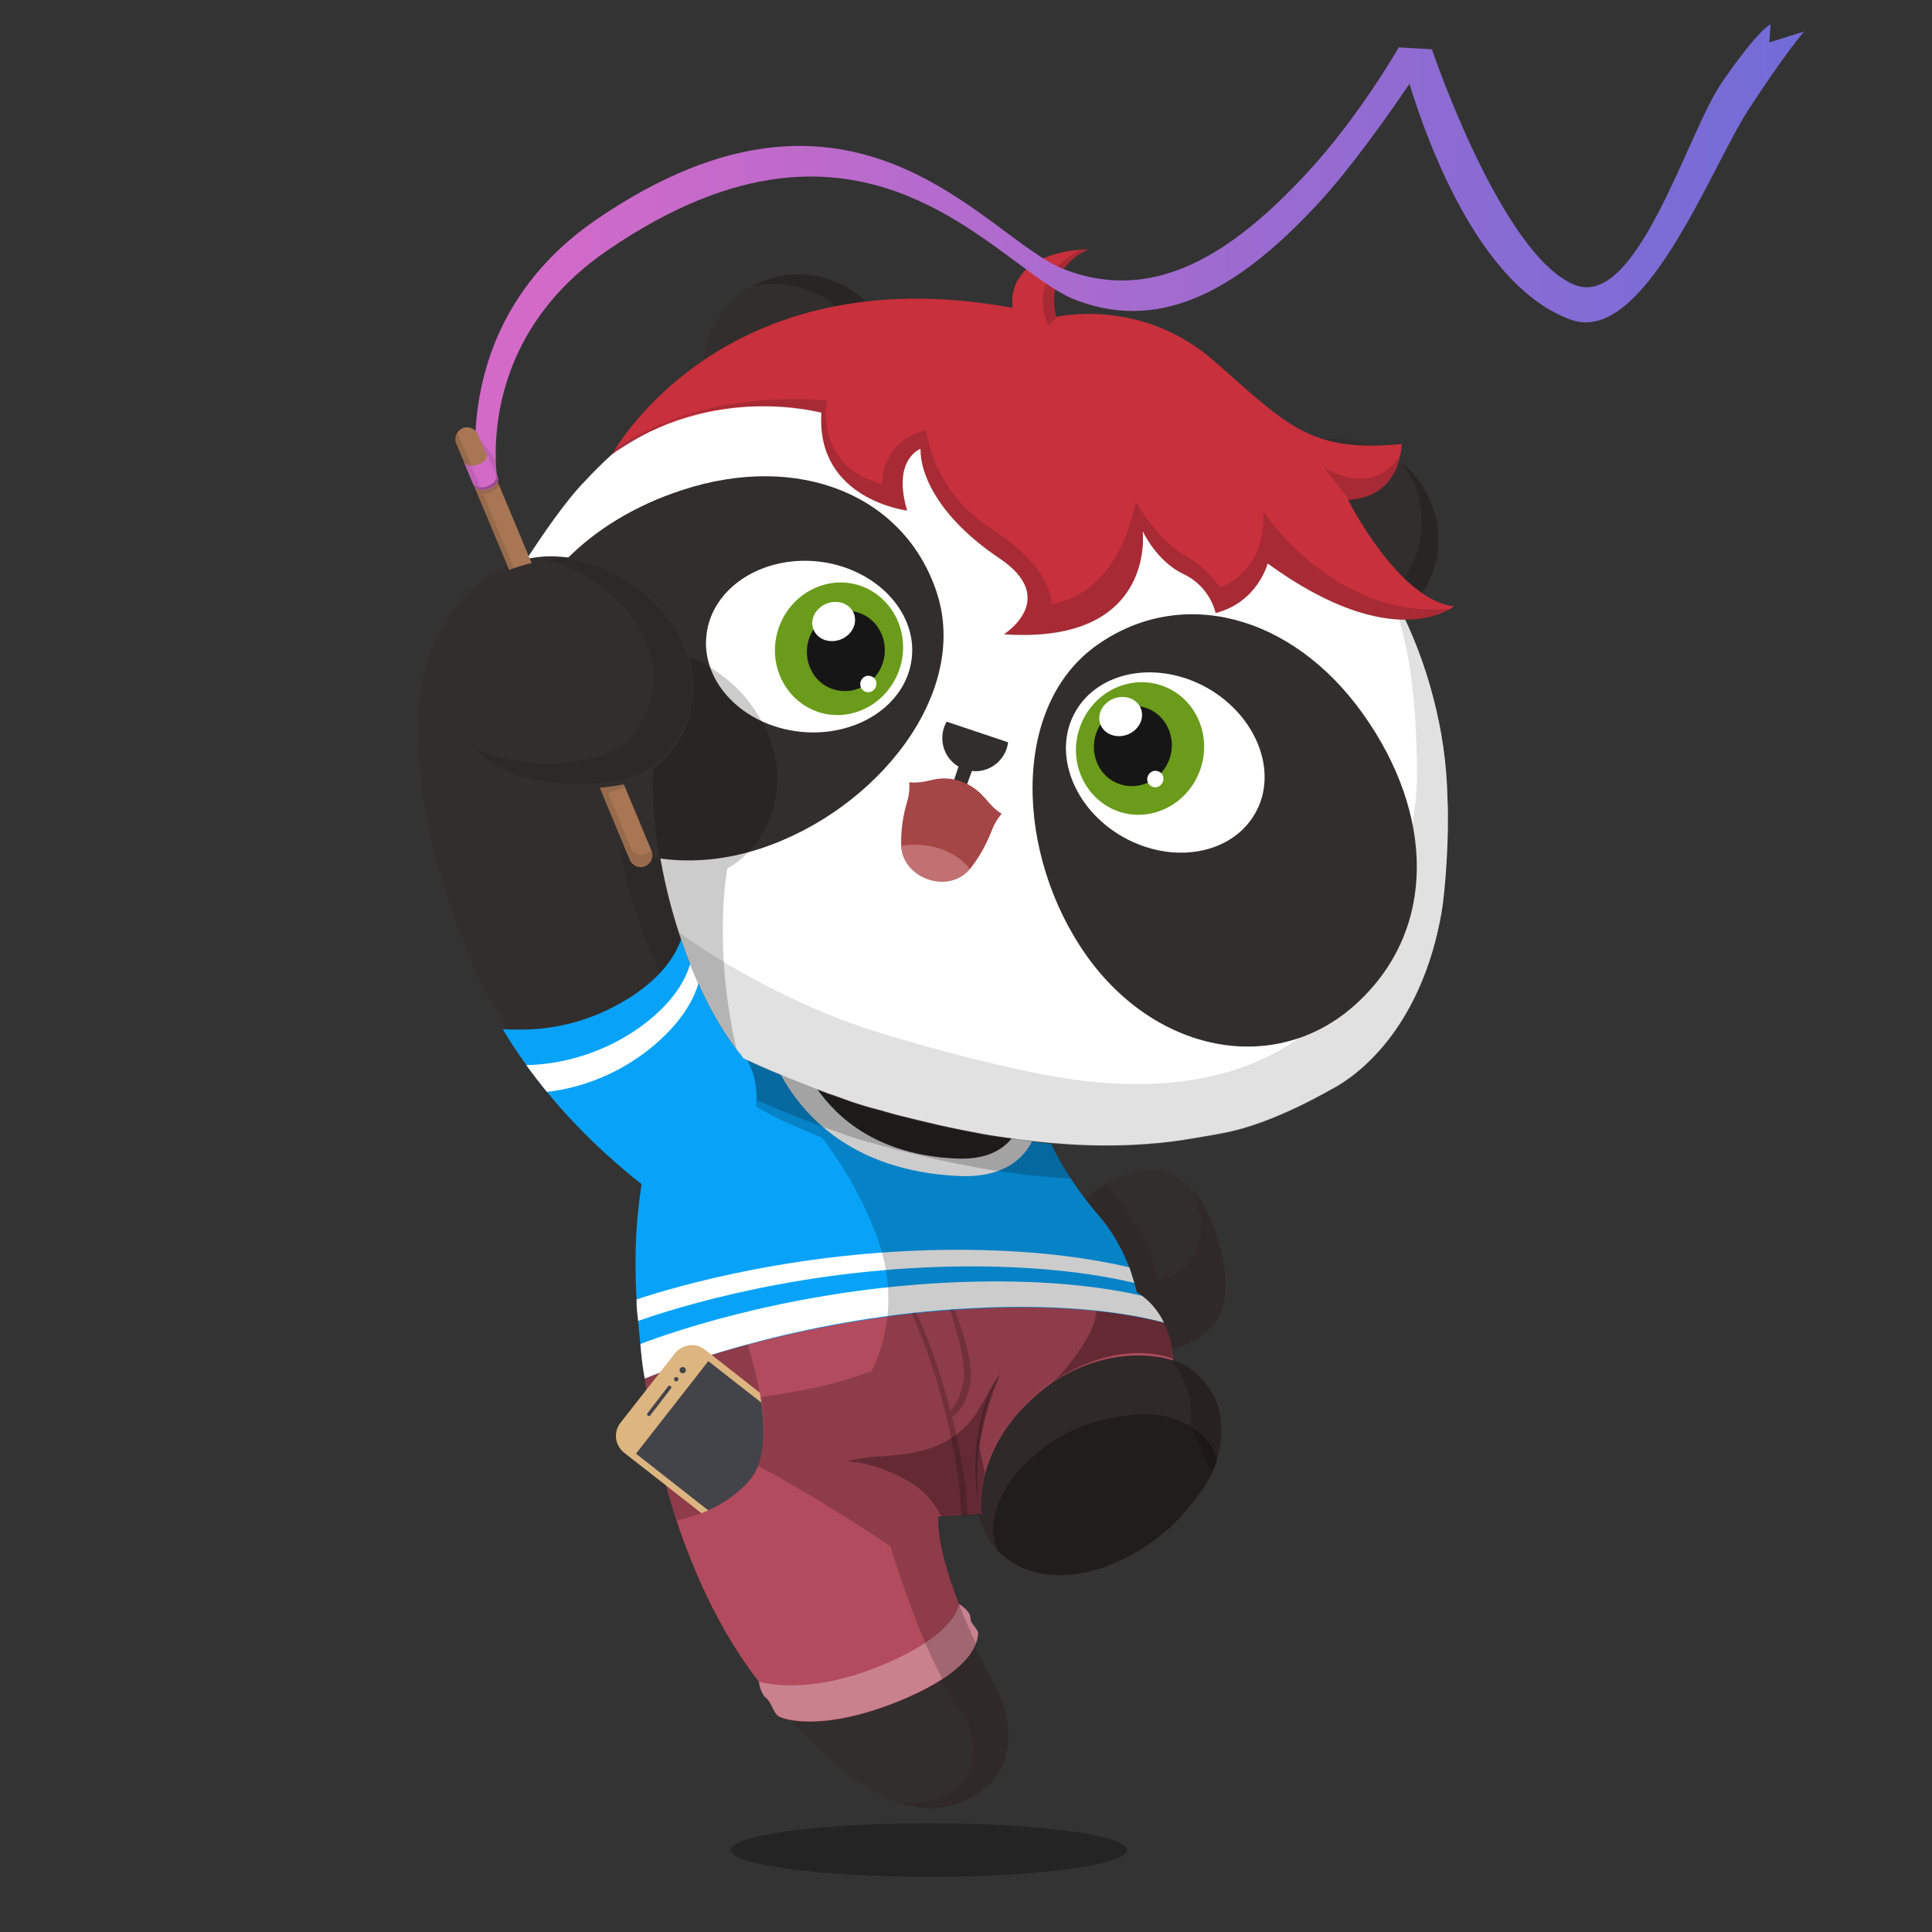 <svg version="1.1"  xmlns="http://www.w3.org/2000/svg" width="100%" height="100%" viewBox="0 0 620 620"><rect x="0" y="0" width="620" height="620" fill="#333333" stroke="none"/><g id="body"><path style="fill:#322E2D;" d="M204.9,414.1c3.4,50.9,15.3,94.6,38.3,124.9c25.6,32.7,46.7,47.4,66.5,38.8  c17.1-7.4,16.3-25.5,8.8-38.4c-19.9-37.3-18.3-53.5-18.3-53.5s10.9-0.4,13.5-0.8l0.1-0.1c0.7,3.2,2.5,8.7,6.3,12.6  c16.4,16.7,45.9,4.1,59.6-11.7c7.9-9.2,13.7-18,11.8-31.7c-1.1-8.3-9-16.7-16-18c0-0.6,0-1.6-0.2-2.9c7.4-1.6,12.3-6,13.8-7.8  c7.5-8.8,3.3-25.4-1.1-35.2c-3.5-8.1-9.6-14.9-19-14.9c-7.4,0-15.9,4.8-21,9.7c-13.6-17.4-17-34.4-17-34.4l-36.4-17.6L236,304.8  c0,0-4.3,5.1-9.3,14.5c-8.6-20.3-16.1-46.6-16.2-72.2c0-0.1,0-0.3,0.1-0.4c7.3-6.3,11.8-13,13-23.1c1.2-9.7-2.3-21.4-12.3-31.6  c-6.7-6.9-17.3-13.6-28.1-14.5l0,0c-9.8-1.3-22.5,4.6-26.8,7.7c-14.4,9.9-21.6,27.2-21.9,42.4c-0.3,17.1-1.2,38.3,19.2,86.8  c26.8,48.1,40.9,54.4,53.6,63.3l-0.2,1.1c-0.5,2.8-0.8,5.8-1,8.7c0,0.2,0.1,0.3,0,0.6c-0.1,1.2-0.3,2.3-0.3,3.4L204.9,414.1z"></path><path style="opacity:0.3;enable-background:new    ;" d="M361.7,593.7c0,4.8-28.5,8.6-63.6,8.6s-63.6-3.9-63.6-8.6  c0-4.8,28.5-8.6,63.6-8.6C333.2,585.1,361.7,589,361.7,593.7z"></path><g style="opacity:0.5;">	<path style="fill:#191616;" d="M375.5,436.2c0,0-0.7-0.2-1.9-0.5c-0.6-0.2-1.4-0.3-2.3-0.4c-0.4-0.1-0.9-0.2-1.4-0.2   s-1.1-0.1-1.6-0.1c-1.1-0.1-2.4-0.1-3.7-0.1c-0.7,0-1.4,0.1-2.1,0.1c-0.4,0-0.7,0-1.1,0.1c-0.4,0-0.7,0.1-1.1,0.1   c-3,0.3-6.2,1-9.5,2s-6.4,2.3-9.1,3.6c-2.7,1.3-5,2.7-7,3.9c-1.9,1.3-3.4,2.3-4.4,3.1c-1,0.8-1.6,1.2-1.6,1.2s0.5-0.5,1.5-1.3   c0.9-0.9,2.4-2,4.2-3.4c1.9-1.3,4.1-2.9,6.9-4.3c2.7-1.5,5.8-2.8,9.2-3.8c3.4-1,6.7-1.7,9.8-1.9c0.4,0,0.8-0.1,1.1-0.1   c0.4,0,0.7,0,1.1,0c0.7,0,1.4,0,2.1,0c1.4,0.1,2.6,0.1,3.8,0.3c0.6,0.1,1.1,0.2,1.6,0.2c0.5,0.1,1,0.2,1.4,0.3   c0.9,0.2,1.7,0.4,2.3,0.6C374.9,435.9,375.5,436.2,375.5,436.2z"></path></g><path style="opacity:0.1;enable-background:new    ;" d="M238.3,339c-15.8-18.8-30.3-56.6-28.7-91.8c0-0.3,0-0.3,0.1-0.4  c6.6-4.8,12.3-12.9,13.4-22.3c1.2-10-2.5-21.3-12.4-31.6c-6.4-6.6-16.9-12.5-27.7-13.4l0,0c-3-0.4-7.2,0-9,0.1l0,0  c1.7,0.2,3.4,0.6,5,1.1c20.9,7.1,41.8,31.8,24.1,55.1c-3,4-7.7,6.3-12.3,7.4c-11.4,2.8-26.5,2.5-38.4-2.9  c11.8,12.3,33.3,12.9,44.8,11.4c0.1,33,14.7,68.6,32.5,87.5c5.4,8.3,4.2,19.6-0.3,26.7c-6.2,9.6-14.4,13.1-20.4,14.2  c0.1,0.1,0.2,0.1,0.3,0.2c0.6,0.4,17.9,2.6,28.8-14.5C242.5,358.6,243.7,347.3,238.3,339z"></path><path style="opacity:0.2;fill:#231815;enable-background:new    ;" d="M331.1,350.8l-95-46.1c0,0-4.4,4.4-10.1,14.8  c3.7,7.6,7.9,14.3,12.2,19.4c2.7,4.1,3.7,8.9,3.6,13.6c2.1,0.9,4.2,1.8,6.3,2.7c4.4,1.9,8.9,3.6,13.3,5.3c1.2,0.5,2.4,0.9,3.6,1.3  c1.4,0.5,2.8,1,4.2,1.5c2.8,1.1,9,2.9,9.3,2.9l7.2,2c4.4,1.1,8.8,2.2,13.2,3.2c4.9,1.1,9.9,2.1,14.8,3c3.4,0.6,6.8,1,10.1,1.5  c2.1,0.3,4.3,0.6,6.4,0.8c2.6,0.3,5.3,0.5,8,0.7c1.5,0.1,3,0.2,4.5,0.3C332.6,362.3,331.1,350.8,331.1,350.8z"></path><g style="opacity:0.2;">	<path d="M391.5,454.2c-1.1-8.4-9-16.6-16-18c0-0.2,0-0.5,0-0.8l0,0l0,0c0-0.6-0.1-0.9-0.2-1.6v-0.4c0-0.3-0.1-0.7-0.2-1.1   c0-0.1,0-0.1,0-0.2c-0.1-0.4-0.1-0.7-0.2-1.1l0,0l0,0l0,0c-0.3-1.7-0.7-3.5-1.3-4.8c-2.6-5.2-6.3-6.9-9.9-8.5   c-0.3-1.4-2-6.7-2.5-8.1c-5.5-0.6-10.3-1.1-10.3-1.1l-4.8,0.8c0,0,10.3,9.5,0,21.5c-8.1,9.5-14.5,15.5-16.2,17   c2.7-2.3,10.1-9.5,24.1-12.7c11.3-2.5,18.5,0,21.4,1c3.7,4.3,7.8,11.2,6.6,21.2l6.8,15.2C391.4,467.3,392.5,461.5,391.5,454.2z"></path>	<path d="M300.2,485.8l0.1,0.1c0.1,0,0.1,0,0.1,0s9.6-0.4,12.8-0.7l0.6-0.1c0,0-6.4-26.7,6.6-45.7   C320.5,439.3,299.7,463.8,300.2,485.8z"></path></g><path style="fill:#FFFFFF;" d="M206.1,387.6c0,0-5.1,27.3,3.2,64.9c0,0,85.1,30.9,91.1,37.5c0,0-4-41,21.4-64.1  c10.8-9,27.2-14.9,41.8-8.2c0,0-3.3-15-11.1-23.3C352.7,394.4,277.3,362.7,206.1,387.6z"></path><path style="opacity:0.2;fill:#231815;enable-background:new    ;" d="M342.6,377.7c-1.5-0.1-3-0.2-4.5-0.3c-2.7-0.2-5.3-0.4-8-0.7  c-2.1-0.2-4.3-0.5-6.4-0.8c-3.4-0.5-6.8-0.9-10.1-1.5c-5-0.9-9.9-1.9-14.8-3c-4.4-1-8.8-2.1-13.2-3.2l-7.2-2  c-0.3-0.1-6.5-1.9-9.3-2.9c-1.4-0.5-2.8-1-4.2-1.5c-0.7-0.2-1.3-0.5-2-0.7l-2.9,3.3c0,0,27.7,26.5,23.2,58.8s-31.2,40-43.7,36.8  c-10.9-2.8-26.9-10.4-31.2-12.4c0.3,2.4,1.1,4.9,1.5,7.3l73.9,41.4c0,0,10.3,33.8,25.1,53.6c6,8,7,31.3-20.9,28.5  c7.6,2.6,14.9,2.5,21.9-0.6c17.1-7.4,16.2-25.4,8.7-38.3c-19.9-37.3-18.2-53.5-18.2-53.5s10.5-0.4,13.1-0.8h0.4  c0.7,3.2,2.5,8.5,6.3,12.4c16.4,16.7,45.4,4.4,59.7-11.8c7.9-9.2,13.7-17.9,11.8-31.6c-1.1-8.3-9.1-16.7-16.1-18  c0-0.6,0-1.6-0.2-2.9c7.4-1.6,12.4-6.1,13.9-7.9c7.4-8.7,3.3-25.2-1.1-35c-1.2-2.8-2.9-5.8-4.8-8c8.7,25.1-11.8,28.5-11.8,28.5  c-1.9-11.1-9.9-23.2-16.3-31.2c-2.7,1.6-5.4,3.5-7.2,5.4c-2.4-2.7-3.8-5-5.3-7.5L342.6,377.7z"></path><path style="opacity:0.3;enable-background:new    ;" d="M382.4,458c-4.9-3.4-12.6-4.7-18.6-4c-14,1.4-25.4,6-35.3,16.3  c-7.1,7.1-12.4,18.2-8.4,27.3c0,0,0.1,0.1,0.2,0.2c17,16.4,45.8,3.7,59.5-12.1c4.7-5.5,8.7-10.6,10.8-16.8  C389.3,462.3,383.8,458.9,382.4,458z"></path></g><g id="clothes"><path style="fill:#B24B5D;" d="M374.5,426.7c-2.4-5.8-5.8-9.7-9.8-12.1c-0.2-0.8-0.4-1.6-0.6-2.5c-11.6-5.3-39.7-4.9-74.3-0.2  c-36.2,4.9-72.9,16.9-83.9,20.7c3.6,43.3,18.7,82.9,37.5,106.9c0.1,0.1,0.2,0.2,0.2,0.3c0.1,1,0.7,4,2.2,5.1  c1.7,1.3,2.3,4.6,3.9,5.8c1.6,1.2,14.3,5.2,38.9-4.8c24.9-10.2,25.1-20,25.3-21.7c0-1.3-2.6-3-2.5-5c0.1-2.1-3.6-4.4-3.6-4.4  s0,0-0.2-0.4c-7.6-19.7-6.4-27.8-6.4-27.8s10.7-0.4,13.3-0.8l0.1-0.1c0.1,0.3,0.1,0.3,0.1,0.4l0.4,0c0-0.1,0,0,0-0.1  c0.1,0-4.2-20.9,19.9-40.4c21.1-15.7,40.3-9.5,41.4-9C376.5,435,375.8,429.7,374.5,426.7z"></path><g style="opacity:0.3;">	<path d="M374.6,426.8c-4.6-11.2-13.3-15.4-22.6-15.5c-1-0.9-6-0.4-6-0.4c7.4,1.4,6,10.3,5.4,12.7c-1.7,6.4-10.7,18.7-16.4,22   c0,0,1.8-1.3,4.9-3.3c18.8-11.7,33.1-7.5,36.5-6.2C376.4,434.1,375.7,429.5,374.6,426.8z"></path></g><g style="opacity:0.3;">	<g>		<path style="fill:#FFFFFF;" d="M311.4,519.1c0.1-2.1-3.6-4.4-3.6-4.4s-0.4,9.7-25.3,19.9c-24.5,10-39,5-39,5s0.5,3.9,2.3,5.2    c1.7,1.3,2.3,4.6,3.9,5.8c1.6,1.2,14.3,5.2,38.9-4.8c24.9-10.2,25.1-19.8,25.3-21.5S311.3,521.1,311.4,519.1z"></path>	</g></g><path style="fill:#08A3F9;" d="M364.8,414.7c-1.9-8.1-5.5-16.9-12.6-25.1c-7.2-8.4-11.9-16.3-14.9-22.6c-0.8-0.1-1.6-0.1-2.3-0.2  c-2.1-0.2-4.3-0.5-6.4-0.8c-1.3-0.2-2.6-0.4-3.9-0.5c-2.9,3.6-8.1,6.8-17.6,6.4c-25.1-1.1-38.3-12.8-45.1-22.8  c-3.1-1.2-6.1-2.4-9.1-3.7c-4.4-1.8-8.7-3.8-13-5.8c-0.3-0.1-0.6-0.3-0.9-0.4c-7.7-9.3-14.7-23.6-19.9-39.5c-1.1,4.4-4.7,12-15,19.1  c-0.4,0.3-0.8,0.6-1.3,0.9c-0.6,0.4-1.2,0.8-1.8,1.1c-13,8-25.7,9.6-33.5,9.6c-2.6,0-4.7,0-6.1-0.1c0.6,1.2,7.4,12.7,18.8,25.6  c12.4,14,25.3,23.8,25.7,24.1c-3.4,21.3-1.9,41.3,1,62.4c12-4.9,52.5-19.7,105.1-22.4c32.3-1.7,52.2,2,61.5,4.5  C371,419.8,368.2,416.8,364.8,414.7z"></path><path style="opacity:0.2;enable-background:new    ;" d="M238.4,426.8l-32.2,9.3c1.8,18.3,5.6,35.9,10.9,51.8c5.1-1,15.8-4,23.5-13  C251.6,462.2,238.4,426.8,238.4,426.8z"></path><g>	<path style="fill:#FFFFFF;" d="M312.4,411.3c-54.4,1.3-96.4,16-106.9,20c0.3,3.7,0.7,7.5,1.4,11.1c12-4.9,52.3-19.9,104.9-22.6   c32.3-1.7,52.4,2.1,61.7,4.6c-1.9-3.8-4.3-6.6-7.1-8.6C355.4,413.3,337.7,410.7,312.4,411.3z"></path>	<path style="fill:#FFFFFF;" d="M204.8,423.9c11.6-4.1,53.5-17.5,106.9-17.5c24.1,0,41.3,2.7,52.3,5.3c-0.5-1.6-1-3.3-1.6-5   c-11-2.6-27.7-5.3-50.9-5.6c-53-0.7-95.2,11.9-107.2,15.9C204.2,418.9,204.5,421.7,204.8,423.9z"></path></g><path style="fill:#FFFFFF;" d="M328.5,365.9c-1.3-0.2-2.6-0.4-3.9-0.5c-2.9,3.6-8.1,6.8-17.6,6.4c-25.1-1.1-38.3-12.8-45.1-22.8  c-3.1-1.2-6.1-2.4-9.1-3.7c-0.9-0.4-1.8-0.8-2.6-1.1c6.7,12.7,22.5,31.7,57.7,33.2c14.4,0.6,20.6-5.8,23.3-11.1  C330.3,366.2,329.4,366.1,328.5,365.9z"></path><g style="opacity:0.3;">	<path style="fill:#191616;" d="M314.4,485c0,0-0.1-0.6-0.3-1.8c-0.2-1.2-0.5-2.8-0.7-5c-0.5-4.2-0.7-10.1,0.2-16.5   c0.2-1.6,0.5-3.2,0.8-4.7c0.4-1.5,0.7-2.9,1.1-4.3c0.8-2.7,1.7-5,2.6-7c0.9-1.9,1.8-3.4,2.4-4.4c0.3-0.5,0.6-0.9,0.8-1.1   c0.2-0.2,0.3-0.4,0.3-0.4s-0.1,0.1-0.3,0.4c-0.2,0.2-0.4,0.7-0.7,1.2c-0.5,1-1.3,2.6-2.1,4.5c-0.7,2-1.6,4.3-2.2,7   c-0.4,1.3-0.6,2.8-1,4.2c-0.2,1.5-0.6,3-0.8,4.6c-0.9,6.3-1,12.1-0.8,16.3c0,2.1,0.2,3.8,0.3,5C314.4,484.4,314.4,485,314.4,485z"></path></g><path style="opacity:0.2;enable-background:new    ;" d="M334.9,366.7c-2.1-0.2-4.3-0.5-6.4-0.8c-3.4-0.5-6.8-0.9-10.1-1.5  c-5-0.9-9.9-1.9-14.8-3c-4.4-1-8.8-2.1-13.2-3.2c-2.4-0.6-4.8-1.3-7.2-2c-0.3-0.1-6.5-1.9-9.3-2.9c-1.4-0.5-2.8-1-4.2-1.5  c-1.2-0.4-2.4-0.8-3.6-1.3c-4.4-1.8-8.9-3.5-13.3-5.3s-8.7-3.8-13-5.8c-0.3-0.1-0.6-0.3-0.9-0.4c0.1,0.1,0.2,0.3,0.3,0.4  c2.7,4.1,3.7,8.9,3.6,13.6c2.1,0.9,4.2,1.8,6.3,2.7c4.4,1.9,8.9,3.6,13.3,5.3c1.2,0.5,2.4,0.9,3.6,1.3c1.4,0.5,2.8,1,4.2,1.5  c2.8,1.1,9,2.9,9.3,2.9l7.2,2c4.4,1.1,8.8,2.2,13.2,3.2c4.9,1.1,9.9,2.1,14.8,3c3.4,0.6,6.8,1,10.1,1.5c2.1,0.3,4.3,0.6,6.4,0.8  c2.6,0.3,5.3,0.5,8,0.7c1.5,0.1,3,0.2,4.5,0.3c-2.7-4.1-4.7-7.9-6.3-11.3C336.5,366.9,335.7,366.8,334.9,366.7z"></path><path style="fill:none;" d="M304.9,452.6c1.3-1.2,3.4-4,4.3-10c0.9-5.6-3.1-18.1-4.5-22.3c-3.7,0.3-7.3,0.6-10.8,1  c2,4.1,5.7,12.7,9.9,27.4C304.2,449.9,304.6,451.3,304.9,452.6z"></path><path style="opacity:0.2;enable-background:new    ;" d="M309.3,442.6c-0.9,6-3.1,8.8-4.3,10c-0.3-1.3-0.7-2.6-1.1-4  c-4.2-14.7-7.9-23.3-9.9-27.4c-0.5,0.1-1,0.1-1.5,0.2c2,4.1,5.6,12.7,9.7,27.5c5.5,20.1,6.2,33.1,6.3,37.5c0.7,0,1.3-0.1,2-0.1  c-0.1-3.8-0.7-14.7-5-31.6c1.6-1,4.9-3.9,6-11.4c0.9-6.7-3.5-18.8-5.2-23.1c-0.5,0-1,0.1-1.4,0.1C306.2,424.5,310.1,437,309.3,442.6  z"></path><path style="opacity:0.3;enable-background:new    ;" d="M314.3,464.4v-0.2c1.4-8.7,3.5-15.6,6.6-22.9c-5.1,6.2-6.5,13.7-14.3,19.3  c-7.2,5.3-16,6.3-24.6,6.8c-3.6,0.2-7.4,0.7-10.2,1.6c8.2,0.4,15.8,4.1,18.7,5.8c5.5,2.9,9.1,6.9,11.6,11.9l13.1-0.6  c0,0-1.1-5.4,0.9-13.3C315.1,468.1,314.3,464.4,314.3,464.4z"></path><g>	<path style="fill:#434449;" d="M240.6,475c5.1-6,5-16.9,3.4-26.8l-11.1-8.1l-10.7-7.2l-7.3,4.8l-9.2,13.8l-6.8,12.4l28,20.9   C231.5,482.8,236.5,479.7,240.6,475z"></path>	<path style="fill:#DDB580;" d="M244.3,450.1c-0.1-1.1-0.3-2.1-0.5-3.2l-17.6-13.8c-3-2.3-7.2-1.8-9.6,1.2l-17.5,22.3   c-2.3,3-1.8,7.2,1.2,9.6l24.8,19.4c0.7-0.3,1.4-0.6,2.2-0.9l-23.2-18.2l23.2-29.7L244.3,450.1z"></path>	<circle style="fill:#434449;" cx="219.1" cy="439.7" r="1"></circle>	<circle style="fill:#434449;" cx="217" cy="442.6" r="0.7"></circle>	<path style="fill:#434449;" d="M215.2,444.8c0.3,0.2,0.3,0.6,0.1,0.8l-6.6,8.6c-0.2,0.3-0.6,0.3-0.8,0.1l0,0   c-0.3-0.2-0.3-0.6-0.1-0.8l6.6-8.6C214.6,444.6,215,444.6,215.2,444.8L215.2,444.8z"></path></g><path style="opacity:0.2;enable-background:new    ;" d="M376.3,435.8c0-0.6-0.1-1.5-0.2-2.4c0-0.3-0.1-0.6-0.1-1l0,0v-0.1  c0-0.3-0.1-0.6-0.2-0.9c0-0.1,0-0.1,0-0.2c-0.3-1.6-0.8-3.3-1.3-4.6c-2.4-5.8-5.8-9.7-9.8-12.1v-0.1c-1.9-8.1-5.5-16.8-12.6-25  c-7.2-8.4-11.9-16.3-14.9-22.6c-0.8-0.1-1.6-0.1-2.3-0.2c-2.1-0.2-4.3-0.5-6.4-0.8c-3.4-0.5-6.8-0.9-10.1-1.5c-5-0.9-9.9-1.9-14.8-3  c-4.4-1-8.8-2.1-13.2-3.2c-2.4-0.6-4.8-1.3-7.2-2c-0.3-0.1-6.5-1.9-9.3-2.9c-1.4-0.5-2.8-1-4.2-1.5c-1.2-0.4-2.4-0.8-3.6-1.3  c-4.4-1.8-8.9-3.5-13.3-5.3c-4.4-1.8-8.7-3.8-13-5.8c-0.3-0.1-0.6-0.3-0.9-0.4c0.1,0.1,0.2,0.3,0.3,0.4c3.1,4.7,4,10.4,3.4,15.7  c2.7,1.7,5.8,3.4,9.1,4.9c6.7,3,12.1,5.2,12.1,5.2s12.1,15.1,18.4,34.1c6.2,18.8,1,33.8-2.5,40.8c-5.6,2.1-11.7,3.9-18.7,5.4  c-6,1.3-11.6,2.2-16.7,2.9c0.8,5.3,1.7,15-1.1,22.1c2.4,1.3,4.8,2.6,7.2,3.9c20.8,11.8,35.4,22,35.4,22s5,17.5,13,35.2  c1.2,2.6,2.5,5.2,3.6,7.3c0,0,2.8-1.9,3.8-2.8c0.4-0.3,1.2-1,1.9-1.7c0.7-0.7,1.5-1.5,2-2.1c2-2.3,3.1-4.7,3.1-4.7  c-12.7-27.1-12-40-11.9-41.1l13.4-0.6v-0.1h0.1h0.3c0,0.1-2-9.6,4.3-21.8c3.9-7.2,9.3-12.9,12.9-16.3c0.3-0.2,0.5-0.5,0.8-0.7  c0.7-0.7,1.4-1.2,1.9-1.6c20.9-15.5,37.3-10.9,41.3-9.4C376.3,436,376.3,435.9,376.3,435.8z"></path><path style="fill:#FFFFFF;" d="M205.7,329.4C191,340,176,341.7,168.9,341.8c2.2,3.1,4.5,6,6.6,8.6c7.3-0.8,21.6-3.9,34.9-15.4  c9.4-8.1,13-15.8,14.1-20.9c-0.9-2.1-1.8-4.3-2.6-6.5C220.9,312.7,217.2,321,205.7,329.4z"></path></g><g id="ear"><path style="fill:#322E2D;" d="M447.6,146.8c14.8,10.3,18.4,30.4,8,44.8c-10.4,14.4-30.7,17.8-45.5,7.5s-18.4-30.4-8-44.8  C412.5,139.8,432.8,136.5,447.6,146.8z"></path><path style="fill:#282524;" d="M450.1,148.7c7.9,10.8,8.4,25.8,0.2,37.2c-10.4,14.4-30.7,17.8-45.5,7.5c-0.9-0.6-1.7-1.3-2.5-2  c2.1,2.9,4.7,5.5,7.8,7.6c14.8,10.3,35.2,6.9,45.5-7.5C465.4,178,462.8,159.5,450.1,148.7z"></path><path style="fill:#322E2D;" d="M274.2,93.8c14,9.9,17.4,29.1,7.6,42.9s-29,17.1-43,7.2c-14-9.9-17.4-29.1-7.6-42.9  C241,87.1,260.2,83.9,274.2,93.8z"></path><path style="fill:#282524;" d="M274.2,93.8c-10-7.1-22.8-7.4-32.8-1.9c8.3-1.9,17.3-0.4,24.9,4.9c14,9.9,17.4,29.1,7.6,42.9  c-2.8,3.9-6.3,7-10.2,9.1c7.1-1.6,13.6-5.7,18.1-12.1C291.5,122.9,288.1,103.7,274.2,93.8z"></path></g><g id="head"><path style="fill:#FFFFFF;" d="M464.5,256.2c-0.2-11-1.8-21.9-4.6-32.5c-2.7-10.4-6.5-20.4-11.5-30c-5-9.4-10.9-18.1-18.1-26  c-6.9-7.5-14.5-14.4-23.1-20c-5.1-3.3-10.4-6.4-15.8-9.1c-4.8-2.4-9.7-4.7-14.6-6.9c-4.3-1.9-8.7-3.5-13-5.2c-2.4-1-4.9-1.8-7.4-2.7  c-0.2-0.1-9.7-3.3-14.2-4.5c-5.1-1.3-10.2-2.7-15.3-3.9c-3.6-0.9-7.2-1.6-10.9-2.2c-7-1.2-14-2.2-21.1-2.8  c-9.7-0.8-19.3-0.4-28.9,1.1c-11.7,1.7-22.9,5.2-33.7,10.1c-9.9,4.6-19,10.3-27.6,17.1c-6,4.8-11.7,10-16.9,15.6  c-6.4,6.5-14.2,18.1-18.7,25c0.4-0.1,0.5-0.1,0.7-0.1c5.3-0.9,8.1-0.9,15.2,0c10,1.5,19.6,7.4,25.6,13.5  c19.2,19.9,12.8,44.3-0.8,54.1c0,0.1-0.1,0.3-0.1,0.4c-0.9,33.9,12.7,73,28.5,91.8c0.1,0.2,0.2,0.4,0.3,0.6  c3.9,1.8,7.9,3.6,11.9,5.2c4.4,1.9,8.9,3.6,13.3,5.3c1.2,0.5,2.4,0.9,3.6,1.3c1.4,0.5,2.8,1,4.2,1.5c2.8,1.1,9,2.9,9.3,2.9  c2.4,0.6,4.8,1.4,7.2,2c4.4,1.1,8.8,2.2,13.2,3.2c4.9,1.1,9.9,2.1,14.8,3c3.4,0.6,6.8,1,10.1,1.5c2.1,0.3,4.3,0.6,6.4,0.8  c2.6,0.3,5.3,0.5,8,0.7c7.5,0.6,15,0.7,22.5,0.4c6.4-0.3,12.8-0.9,19.1-2c3.4-0.6,6.9-1.1,10.3-1.8c16.1-2.9,34.3-13.8,36.4-14.9  c3.1-1.8,5.9-3.9,8.6-6.3c7.7-6.9,13.4-15.3,17.7-24.7c3.6-7.9,6-16.3,7.5-24.8C463.9,285.3,465.1,267.5,464.5,256.2z"></path><path style="opacity:0.3;fill:#999999;enable-background:new    ;" d="M464.5,256.2c-0.2-11-1.8-21.9-4.6-32.5  c-2.7-10.4-6.5-20.4-11.5-30c-0.5-0.9-0.9-1.7-1.4-2.6c-0.2,0-0.4,0-0.7,0.1c0.1,0.2,0.1,0.4,0.2,0.6c0.8,2.1,1.6,4.2,2.3,6.3  c2.9,9.5,4.3,19.3,5.1,29.2c0.4,4.4,0.5,8.8,0.7,13.1c0.2,5.5,0.3,11-0.3,16.5c-0.8,7-1.9,14-3.6,20.9c-1.9,8-4.5,15.8-8,23.3  c-3.9,8.2-8.7,15.8-15,22.5c-7.6,8.1-16.7,14.2-27.1,18.2c-8.3,3.2-16.9,4.9-25.7,5.7c-6.4,0.5-12.7,0.5-19.1,0.1  c-5.4-0.4-10.8-1-16.2-1.9c-6.6-1.1-13.2-2.6-19.8-4.1c-10.5-2.5-20.9-5.2-31.3-8.3c-6.9-2-13.7-4.2-20.3-6.8  c-10-4-19.8-8.6-29.2-13.9c-6.8-3.8-13.5-8-19.9-12.5c-0.4-0.3-0.9-0.6-1.3-0.9c5.3,16.3,12.6,30.7,20.4,40c0.1,0.2,0.2,0.4,0.3,0.6  c3.9,1.8,7.9,3.6,11.9,5.2c4.4,1.9,8.9,3.6,13.3,5.3c1.2,0.5,2.4,0.9,3.6,1.3c1.4,0.5,2.8,1,4.2,1.5c2.8,1.1,9,2.9,9.3,2.9  c2.4,0.6,4.8,1.4,7.2,2c4.4,1.1,8.8,2.2,13.2,3.2c4.9,1.1,9.9,2.1,14.8,3c3.4,0.6,6.8,1,10.1,1.5c2.1,0.3,4.3,0.6,6.4,0.8  c2.6,0.3,5.3,0.5,8,0.7c7.5,0.6,15,0.7,22.5,0.4c6.4-0.3,12.8-0.9,19.1-2c3.4-0.6,6.9-1.1,10.3-1.8c16.1-2.9,34.3-13.8,36.4-14.9  c3.1-1.8,5.9-3.9,8.6-6.3c7.7-6.9,13.4-15.3,17.7-24.7c3.6-7.9,6-16.3,7.5-24.8C463.9,285.3,465.1,267.5,464.5,256.2z"></path></g><g id="eye_rim"><g>		<g>		<path style="fill:#322E2D;" d="M437.4,229.1c-22.8-32-58.3-41.1-85.2-22.2c-28.2,19.7-26.2,67.8-3.5,99.8    c22.8,32,61.8,38.7,87.1,14.9C461.2,297.9,460.2,261.1,437.4,229.1z"></path>		<path style="fill:#322E2D;" d="M218.8,157.3c-15,4.9-27.7,12.7-37.1,22.3c0.6,0.1,1,0.1,1,0.1c7.9,0.2,22.2,8,27.3,13.7    c22.8,23.6,9.6,52-9.2,56.5c-8.2,1.9-18.9,2.3-29.2,0.4c13.4,21.9,42.5,31.9,72.5,22c37.3-12.3,67.4-49.9,56.4-82.5    C290.1,158.8,256.2,145,218.8,157.3z"></path>	</g></g></g><g id="eye_ball"><path style="fill:#FFFFFF;" d="M292.6,211.2c-1.7,15.1-17.8,25.6-36,23.6c-18.2-2-31.6-15.9-29.9-31c1.7-15.1,17.8-25.6,36-23.6  C280.9,182.3,294.3,196.2,292.6,211.2L292.6,211.2z M402.8,261c-7.5,13.2-26.4,16.6-42.4,7.6c-15.9-9-22.8-27-15.3-40.2  c7.5-13.2,26.4-16.6,42.4-7.6C403.4,229.9,410.3,247.9,402.8,261L402.8,261z"></path><path style="fill-rule:evenodd;clip-rule:evenodd;fill:#6A9B1B;" d="M275.9,187.9c-10.7-3.5-22.4,2.7-26.1,13.9  c-3.7,11.2,2.1,23.1,12.8,26.7c10.7,3.5,22.4-2.7,26.1-13.9C292.4,203.4,286.6,191.5,275.9,187.9L275.9,187.9z"></path><path style="fill-rule:evenodd;clip-rule:evenodd;fill:#171616;" d="M275.5,196.6c-6.5-2.1-13.6,1.6-15.9,8.4  c-2.2,6.8,1.2,14.1,7.8,16.2c6.5,2.1,13.6-1.6,15.9-8.4C285.5,206,282,198.7,275.5,196.6L275.5,196.6z"></path><path style="fill:#FFFFFF;" d="M272.1,203.8c-2.8,2.5-7.2,2.6-9.7,0.2c-2.5-2.4-2.3-6.4,0.6-8.9c2.8-2.5,7.2-2.6,9.7-0.2  C275.2,197.4,274.9,201.3,272.1,203.8L272.1,203.8z M281.1,220.3c-0.5,1.4-1.9,2.2-3.3,1.7c-1.3-0.4-2.1-1.9-1.6-3.3  c0.5-1.4,1.9-2.2,3.3-1.7C280.9,217.4,281.6,218.9,281.1,220.3L281.1,220.3z"></path><path style="fill-rule:evenodd;clip-rule:evenodd;fill:#6A9B1B;" d="M372.5,219.9c-10.7-3.5-22.4,2.7-26.1,13.9  c-3.7,11.2,2.1,23.1,12.8,26.7c10.7,3.5,22.4-2.7,26.1-13.9C389,235.4,383.3,223.4,372.5,219.9L372.5,219.9z"></path><path style="fill-rule:evenodd;clip-rule:evenodd;fill:#171616;" d="M367.6,227.1c-6.5-2.1-13.6,1.6-15.9,8.4  c-2.2,6.8,1.2,14.1,7.8,16.2c6.5,2.1,13.6-1.6,15.9-8.4C377.6,236.5,374.1,229.2,367.6,227.1L367.6,227.1z"></path><path style="fill:#FFFFFF;" d="M373.2,250.8c-0.5,1.4-1.9,2.2-3.3,1.7c-1.3-0.4-2.1-1.9-1.6-3.3c0.5-1.4,1.9-2.2,3.3-1.7  C373,247.9,373.7,249.4,373.2,250.8L373.2,250.8z M364.2,234.3c-2.8,2.5-7.2,2.6-9.7,0.2c-2.5-2.4-2.3-6.4,0.6-8.9  c2.8-2.5,7.2-2.6,9.7-0.2C367.3,227.9,367,231.8,364.2,234.3L364.2,234.3z"></path></g><g id="nose_mouth"><path style="fill-rule:evenodd;clip-rule:evenodd;fill:#322E2D;" d="M303.8,231.6c-0.9,1.5-1.4,3.3-1.4,5.3c0,3.9,2.1,7.3,5.2,9.1  l-1.7,5.1l4.1,1.5l1.9-5.2c0.4,0,0.7,0.1,1.1,0.1c5.4,0,9.9-4.1,10.5-9.3L303.8,231.6z"></path><g>	<path style="fill-rule:evenodd;clip-rule:evenodd;fill:#A54646;" d="M289.2,271.1c-0.2-7,1.5-12.4,2.2-14.9   c0.6-2.5,0.4-5.2,0.4-5.2s0.7,0.3,3.7,0c3.1-0.3,6.8-2.4,13-0.2c5.8,2.1,7.8,5.9,10.1,8.1c2.1,2,2.9,2.2,2.9,2.2s-1.8,2-2.8,4.4   c-1,2.4-2.9,7.7-7.3,13.2C304.5,287.1,289.5,281.9,289.2,271.1z"></path>	<path style="fill-rule:evenodd;clip-rule:evenodd;fill:#C17171;" d="M299.3,271.7c-3.5-0.8-7-0.8-10.1-0.2   c0.6,10.6,15.4,15.6,22,7.3C308.5,275.4,304.3,272.8,299.3,271.7z"></path></g></g><g id="hair"><path style="fill:#C8303C;" d="M196.5,145.7c0,0,34.7-64.2,128.5-46.9c0,0-3.8-17.6,24.6-18.9c0,0-14.7,5.4-10.6,21.8  c0,0,27.1-6.5,50.7,14.2s30.7,29.4,60.1,26.6c0,0,0.2,17-17.2,17.9c0,0,16,32,34,34.2c0,0-19,15.9-59.8-13.8c0,0-3.2,12.5-16.7,15.9  c0,0-1.6-8.4-10.3-12.5c-8.7-4.1-13.1-13.8-13.1-13.8s4.5,36.5-44.5,33.1c0,0,18-11.3-1.5-24.4c-19.5-13.1-25.4-26.9-25.3-35.1  c0,0-9.2,3.3-4.3,19.8c0,0-29.3-3.5-27.5-31.4C263.7,132.5,228.9,122.6,196.5,145.7z"></path><path style="opacity:0.2;fill:#231815;enable-background:new    ;" d="M366.7,170.5c0,0,4.4,9.7,13.1,13.8s10.3,12.5,10.3,12.5  c13.5-3.4,16.7-15.9,16.7-15.9c35.4,25.7,54.4,17.2,58.8,14.5c-37.9,3.5-60.2-31.4-60.2-31.4c1.1,20-13.9,24.5-13.9,24.5  s-3.6-6-11.9-10.7S364.5,161,364.5,161c-6.4,31.6-27.1,32.8-27.1,32.8s0.9-11.1-19-23.9c-19.8-12.8-21.1-31.8-21.1-31.8  c-14.3,3-14.3,17.2-14.3,17.2c-21.8-5.6-17.7-26.8-17.7-26.8c-37.2-2.9-61.5,10-70.9,18.2c-0.3,0.5,9-5.2,9-5.2  c26.6-17.8,60.2-8.9,60.2-8.9c-1.8,27.8,27.5,31.4,27.5,31.4c-4.9-16.5,4.3-19.8,4.3-19.8c-0.1,8.2,5.8,22,25.3,35.1  s1.5,24.4,1.5,24.4C371.2,207,366.7,170.5,366.7,170.5z"></path><path style="opacity:0.2;fill:#231815;enable-background:new    ;" d="M336.4,104.4l3.2-2.9c-0.3,0.1-0.5,0.1-0.5,0.1  c-4.2-16.3,10.6-21.8,10.6-21.8c-0.8,0-1.5,0.1-2.3,0.1C340.2,83.5,330.5,91.1,336.4,104.4z"></path><path style="opacity:0.2;fill:#231815;enable-background:new    ;" d="M449.5,145.7c-3,5.1-10.3,12.4-24.6,4.4l8.1,10.3  C445.3,159.5,448.6,150.6,449.5,145.7z"></path></g><g id="hair_decor"></g><g id="doll"><g>				<linearGradient id="SVGID_1_" gradientUnits="userSpaceOnUse" x1="152.466" y1="1.85" x2="579" y2="1.85" gradientTransform="matrix(1 0 0 -1 0 84.85)">		<stop offset="4.301080e-02" style="stop-color:#D36AC8"></stop>		<stop offset="1" style="stop-color:#716CD7"></stop>	</linearGradient>	<path style="fill:url(#SVGID_1_);" d="M567.8,13.6l0.4-5.8c0,0-3.5,1.1-15.6,18.6c-11.1,16-27.2,73.1-47.3,65   c-23.5-9.5-45.8-75.6-45.8-75.6l-10.6-0.6c0,0-12.8,22.3-29.2,40c-23.9,25.9-49,42.4-78,31.3c-25.4-9.7-66.5-73.2-150.1-16.2   c-50.1,34.2-37.8,87.9-37.8,87.9l6-3.2c0,0-8.8-44.6,35.2-74.7c83.7-57.3,124.8,6.3,150.3,16c29,11.1,54.1-5.5,78-31.3   c10.1-11,21.7-27.3,29-38.1c6.6,21.4,23.3,65.4,51.8,75.7c23.5,8.5,44.8-48.6,57-67.4C573.7,15.9,579,10.1,579,10.1L567.8,13.6z"></path>	<path style="opacity:0.1;enable-background:new    ;" d="M160,154.9c0,0-0.5-2.6-0.7-6.9c-3.3-5-5.8-7.3-6.7-8   c-0.1,2.9-0.1,5.5,0,7.7c1.2,2.8,2.8,6.2,4.2,8.8L160,154.9z"></path>	<g>		<path style="fill:#A97654;" d="M170.6,180.7l-17.2-41.2c-0.8-1.9-3-2.9-4.9-2.1c-1.9,0.8-2.9,3-2.1,4.9l17,40.6    C165.9,181.9,168.4,181.2,170.6,180.7z"></path>		<path style="fill:#A97654;" d="M200.2,251.7c-2.5,0.5-5.1,0.9-7.7,1.1l9.6,23.1c0.8,1.9,3,2.9,4.9,2.1s2.9-3,2.1-4.9L200.2,251.7z    "></path>	</g>	<path style="fill:#D36AC8;" d="M152.2,156.2c0,0,1.5,2,5,0.6c3.4-1.4,2.6-3.5,2.6-3.5l-3.5-7.8c0,0,0.8,2.1-2.6,3.5   c-3.5,1.4-4.8-0.7-4.8-0.7L152.2,156.2L152.2,156.2z"></path>	<g>		<path style="opacity:0.1;enable-background:new    ;" d="M163.4,183c0.5-0.2,1.1-0.4,1.6-0.6l-10-24c0.7,0.1,1.6,0,2.6-0.5    c1.7-0.7,2.4-1.6,2.6-2.3l-1-2.4c-0.1,0.7-0.6,1.9-2.7,2.7c-0.9,0.4-1.7,0.5-2.4,0.5l-7.3-17.6l0,0l0,0c-0.1,0.2-0.2,0.4-0.3,0.5    c0,0,0,0.1-0.1,0.1c-0.1,0.2-0.1,0.4-0.2,0.6v0.1c0,0.2-0.1,0.4-0.1,0.6v0.1c0,0.2,0,0.4,0.1,0.6v0.1c0,0.2,0.1,0.4,0.2,0.7    l7.5,18.1L163.4,183z"></path>		<path style="opacity:0.1;enable-background:new    ;" d="M209,272.6c-0.4,0.6-1,1.1-1.7,1.4c-1.9,0.8-4.1-0.1-4.9-2.1l-7.3-17.5    c0.8-0.2,1.6-0.4,2.5-0.7c1.1-0.3,2.2-0.7,3.1-1.1l-0.4-0.9c-2.5,0.5-5.1,0.9-7.7,1.1l0.9,2.1l8.7,21c0.8,1.9,3,2.9,4.9,2.1    s2.9-3,2.1-4.9L209,272.6z"></path>	</g>	<path style="opacity:0.2;enable-background:new    ;" d="M159.7,153.4l-3.5-7.8c0,0,0,0.1,0.1,0.3l2.9,6.6c0,0,0.8,2.1-2.6,3.5   c-2.8,1.1-4.2-0.1-4.7-0.6l0.2,0.7c0,0,1.5,2,5,0.6C160.5,155.5,159.7,153.4,159.7,153.4z"></path>	<path style="opacity:0.2;enable-background:new    ;" d="M209.6,246.8c0,0.1-0.1,0.3-0.1,0.4c-0.9,32.7,11.8,70.2,26.9,89.7   c-4.3-18.3-5.8-39.1-3.1-57.8c0-0.1,0.1-0.3,0.1-0.4c14.7-8.1,23.8-31.4,7-53.4c-4.1-5.4-10.4-10.6-17.7-13.9   c-0.5-0.2-1.1-0.4-1.7-0.6C225.2,225.7,219.3,239.8,209.6,246.8z"></path></g></g></svg>